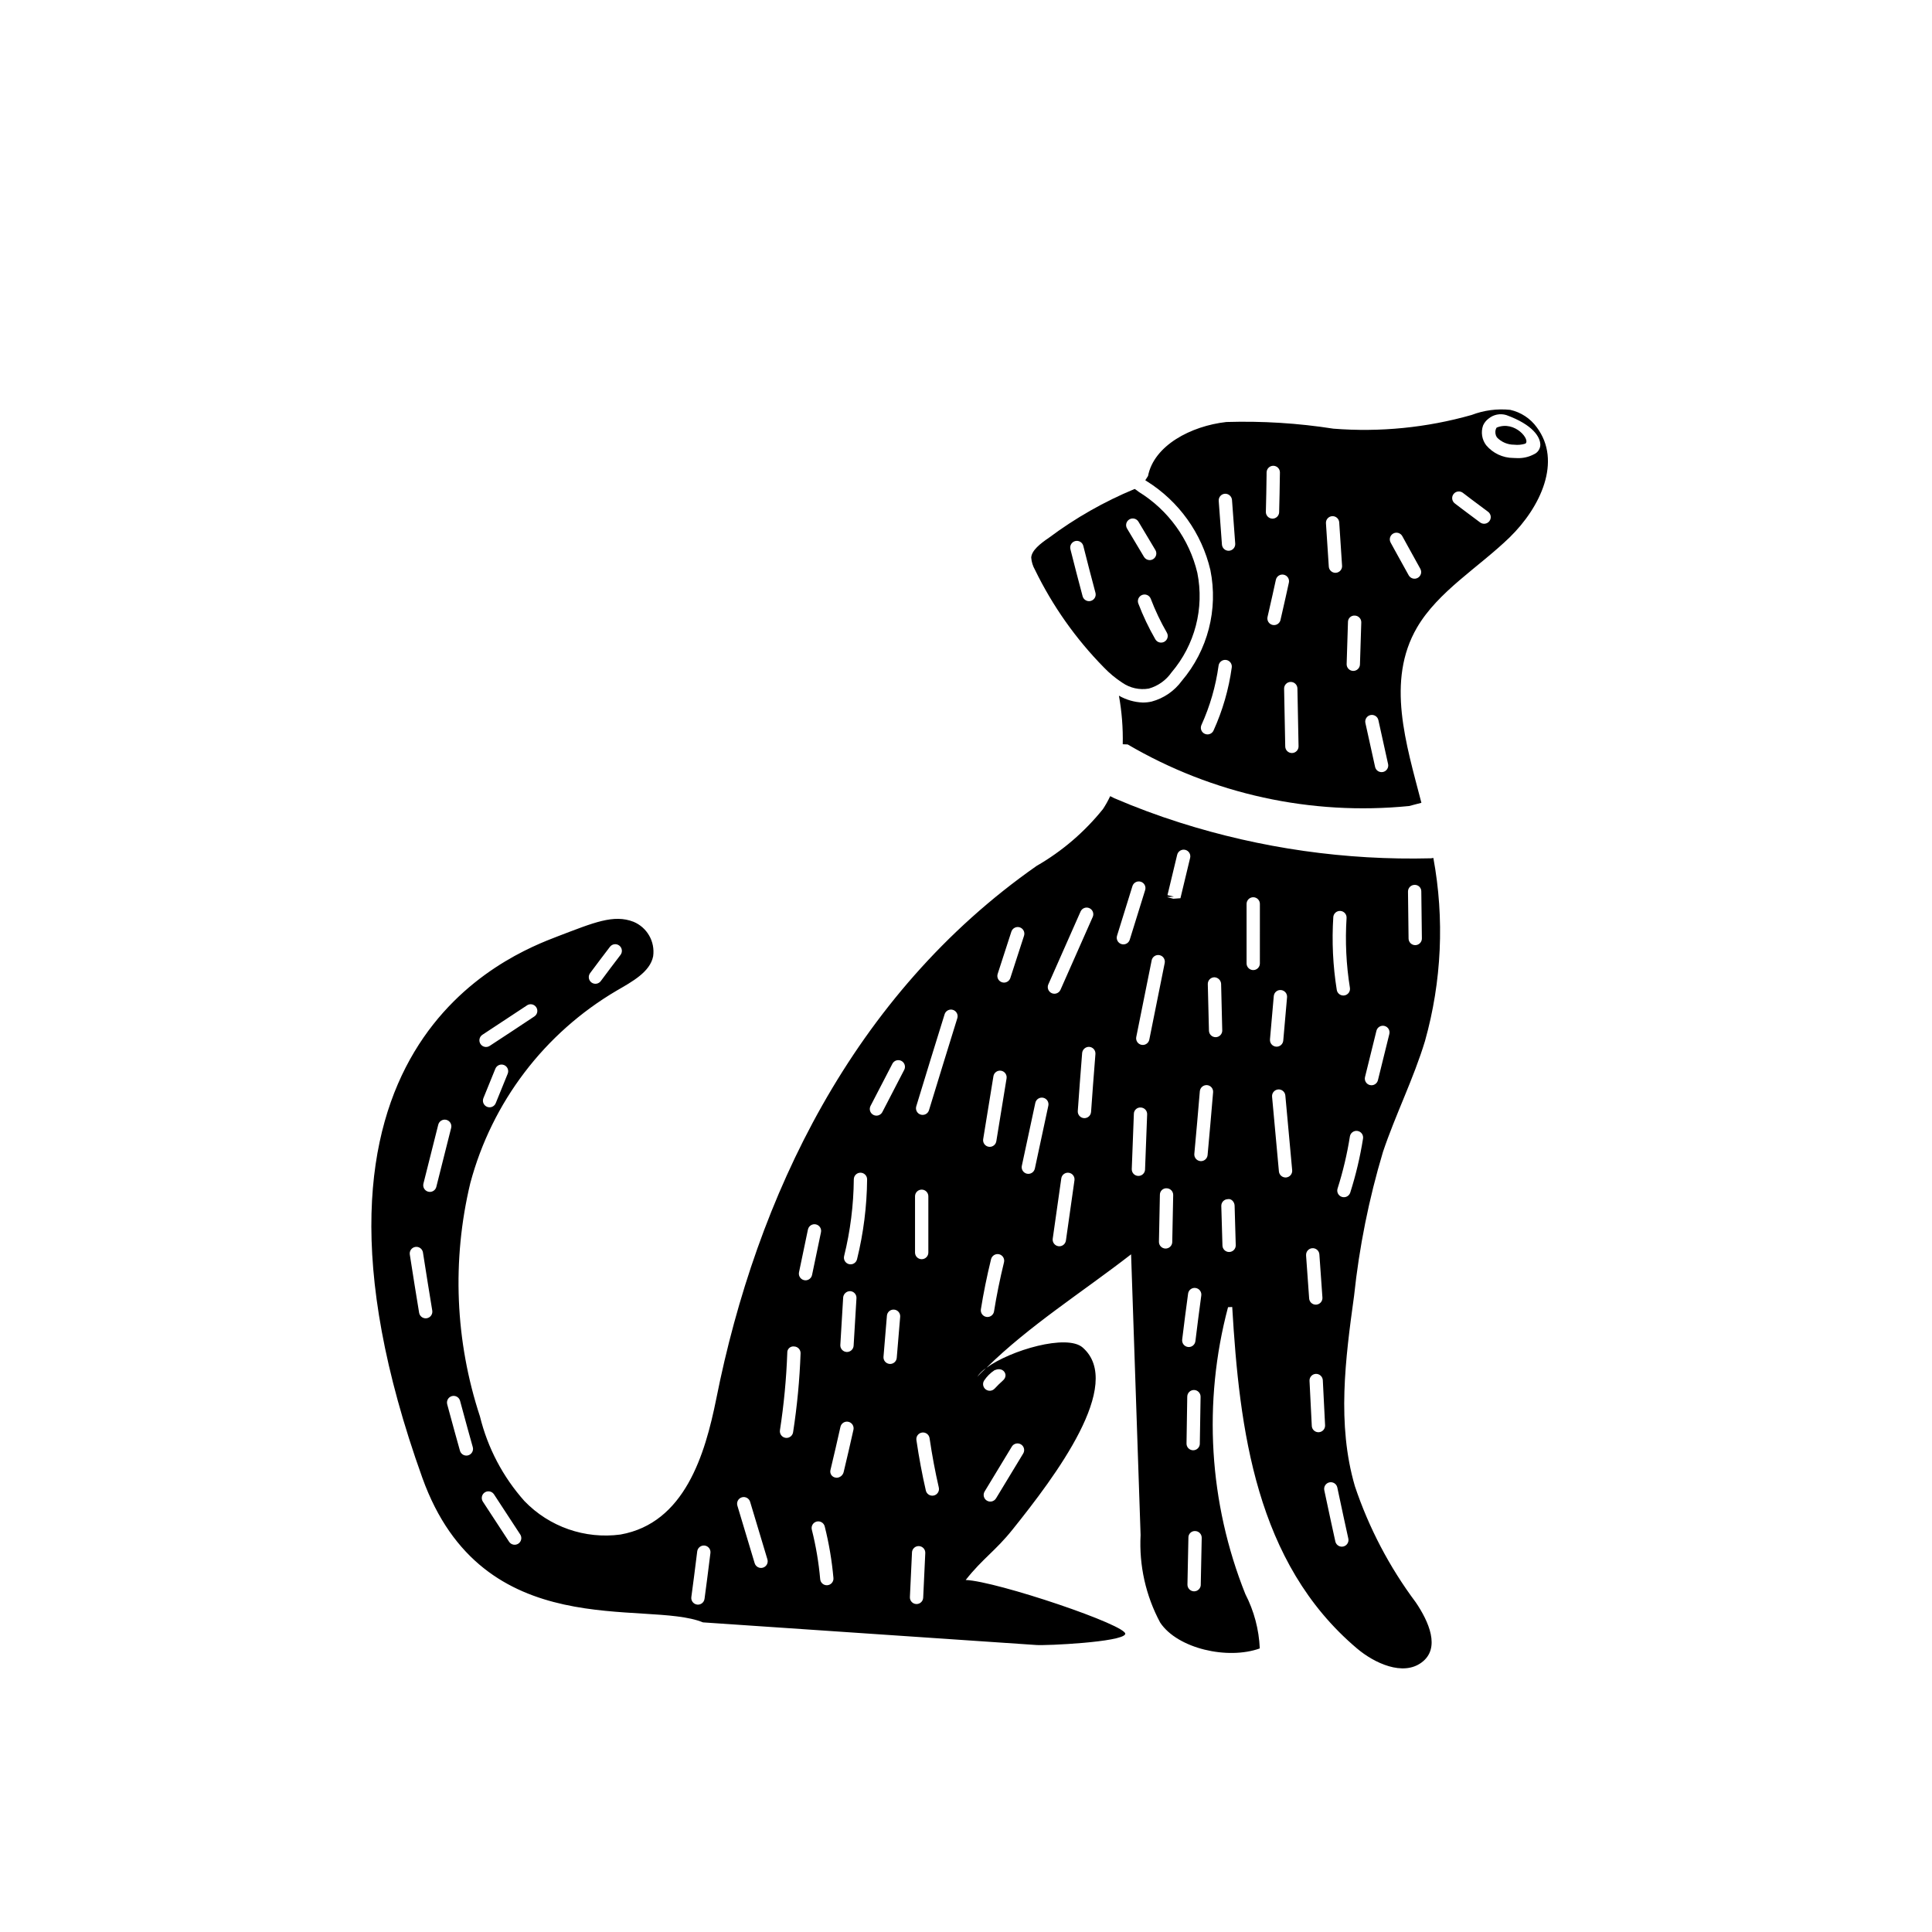 <?xml version="1.0" encoding="UTF-8"?>
<!-- Uploaded to: SVG Repo, www.svgrepo.com, Generator: SVG Repo Mixer Tools -->
<svg fill="#000000" width="800px" height="800px" version="1.1" viewBox="144 144 512 512" xmlns="http://www.w3.org/2000/svg">
 <g>
  <path d="m551.27 257.25c-1.707-2.359-4.215-4.008-7.055-4.637-3.469-0.352-6.973 0.113-10.227 1.359-11.898 3.375-24.301 4.606-36.629 3.629-9.379-1.465-18.875-2.055-28.363-1.766-9.422 1.059-19.195 6.246-20.758 14.309l-0.723 1.125c0.121 0.094 0.258 0.148 0.375 0.246l0.004 0.004c8.512 5.316 14.578 13.785 16.871 23.559 2.106 10.43-0.688 21.25-7.574 29.359-1.957 2.684-4.777 4.621-7.988 5.484-0.773 0.172-1.562 0.262-2.356 0.258-2.223-0.086-4.391-0.711-6.32-1.816 0.766 4.246 1.105 8.559 1.012 12.871l1.309 0.051c22.504 13.188 48.609 18.902 74.566 16.32l3.273-0.855c-4.031-15.566-9.422-32.293-1.16-46.453 5.594-9.574 16.324-15.922 24.535-23.879 8.215-8.008 13.906-20.203 7.207-29.168zm-85.668 80.34c-0.281 0.629-0.91 1.035-1.605 1.035-0.25 0-0.496-0.051-0.723-0.156-0.43-0.191-0.762-0.547-0.926-0.984s-0.148-0.922 0.043-1.348c2.266-4.996 3.797-10.297 4.543-15.734 0.133-0.965 1.02-1.641 1.984-1.512 0.965 0.133 1.641 1.02 1.512 1.984-0.793 5.773-2.418 11.406-4.828 16.715zm4.121-47.637-0.141 0.004h0.004c-0.918 0-1.684-0.707-1.758-1.625l-0.855-11.586c-0.074-0.973 0.652-1.82 1.621-1.898 0.965-0.059 1.805 0.66 1.898 1.621l0.855 11.586c0.074 0.973-0.652 1.82-1.621 1.898zm9.93-20.176 0.008-0.605h0.004c0.016-0.961 0.801-1.734 1.766-1.734h0.027c0.973 0.016 1.75 0.816 1.734 1.789l-0.012 0.602c-0.051 3.289-0.098 6.617-0.195 9.902h0.004c-0.027 0.953-0.809 1.715-1.762 1.715l-0.051-0.004c-0.469-0.012-0.91-0.211-1.23-0.551-0.324-0.34-0.496-0.797-0.48-1.262 0.094-3.269 0.145-6.578 0.191-9.852zm3.691 38.508h0.008c-0.184 0.801-0.898 1.371-1.719 1.371-0.133 0-0.266-0.016-0.395-0.043-0.457-0.105-0.852-0.383-1.102-0.781-0.246-0.395-0.328-0.875-0.227-1.328l0.438-1.922c0.605-2.66 1.207-5.301 1.773-7.934 0.211-0.949 1.145-1.551 2.094-1.344 0.949 0.203 1.555 1.137 1.355 2.086-0.57 2.648-1.176 5.301-1.785 7.977zm3.051 35.277h-0.027c-0.961 0-1.746-0.77-1.766-1.727l-0.301-15.316c-0.02-0.977 0.754-1.781 1.727-1.801h0.035c0.961 0 1.746 0.77 1.766 1.73l0.301 15.316c0.012 0.469-0.168 0.922-0.492 1.258-0.324 0.336-0.77 0.531-1.238 0.539zm11.625-47.766-0.117 0.004v0.004c-0.93-0.004-1.699-0.723-1.758-1.648l-0.754-11.484v-0.004c-0.066-0.973 0.672-1.809 1.641-1.875 0.973-0.062 1.812 0.672 1.875 1.645l0.754 11.484h0.004c0.027 0.469-0.125 0.926-0.434 1.277-0.309 0.352-0.746 0.566-1.211 0.598zm6.383 24.285c-0.027 0.957-0.809 1.715-1.766 1.719h-0.047c-0.973-0.027-1.738-0.836-1.715-1.812l0.352-11.137c-0.008-0.473 0.184-0.93 0.527-1.258 0.344-0.324 0.812-0.492 1.285-0.457 0.973 0.031 1.742 0.84 1.715 1.816zm6.113 28.504c-0.125 0.027-0.254 0.039-0.383 0.039-0.828 0-1.543-0.574-1.719-1.383l-2.57-11.637c-0.211-0.949 0.391-1.891 1.34-2.102 0.949-0.211 1.895 0.387 2.102 1.34l2.57 11.641h0.004c0.207 0.949-0.395 1.891-1.344 2.102zm9.207-51.445v-0.004c-0.406 0.23-0.891 0.289-1.34 0.164-0.449-0.129-0.832-0.43-1.062-0.836-1.125-2.008-2.227-4.012-3.34-6.035l-1.453-2.644h0.004c-0.227-0.41-0.281-0.891-0.152-1.34 0.133-0.449 0.434-0.828 0.844-1.055 0.855-0.473 1.926-0.16 2.398 0.691l1.457 2.648c1.105 2.012 2.203 4.008 3.32 6.004v0.004c0.227 0.406 0.285 0.891 0.16 1.34-0.129 0.449-0.426 0.832-0.836 1.059zm18.988-15.043c-0.281 0.375-0.699 0.621-1.16 0.688-0.465 0.066-0.934-0.055-1.309-0.336l-2.035-1.52c-1.566-1.168-3.141-2.336-4.688-3.535l0.004 0.004c-0.77-0.598-0.91-1.703-0.316-2.469 0.594-0.77 1.699-0.914 2.469-0.324 1.531 1.184 3.09 2.344 4.637 3.496l2.043 1.527h0.004c0.371 0.281 0.621 0.699 0.688 1.164 0.066 0.461-0.055 0.93-0.336 1.305zm11.789-17.703c-1.34 0.711-2.844 1.059-4.359 1.012-0.395 0-0.762-0.016-1.094-0.039-2.785-0.012-5.426-1.254-7.211-3.394-1.117-1.488-1.422-3.438-0.812-5.199 0.312-0.715 0.805-1.34 1.43-1.812 1.309-1.098 3.082-1.461 4.719-0.969 7.223 2.625 8.965 5.906 9.031 7.785h0.004c0.012 1.137-0.664 2.168-1.707 2.617z"/>
  <path d="m540.39 257.81c-0.215 0.707-0.105 1.477 0.301 2.098 1.195 1.25 2.852 1.953 4.582 1.945 0.98 0.109 1.969 0.023 2.914-0.266 1.578-0.828-2.648-6.301-7.562-4.269-0.102 0.152-0.18 0.316-0.234 0.492z"/>
  <path d="m454.46 322.2c6.207-7.281 8.73-17.004 6.848-26.387-2.125-8.914-7.699-16.629-15.496-21.445-0.355-0.289-0.727-0.551-1.109-0.793-8.066 3.344-15.684 7.676-22.68 12.898-2.387 1.625-4.602 3.379-4.742 5.281h0.004c0.078 1.145 0.422 2.258 0.996 3.254 4.644 9.555 10.809 18.289 18.254 25.867 1.473 1.535 3.113 2.898 4.898 4.059 2.043 1.41 4.559 1.965 7.008 1.547 2.441-0.684 4.57-2.199 6.019-4.281zm-21.398-18.949c-0.148 0.043-0.301 0.062-0.457 0.062-0.797 0-1.496-0.535-1.703-1.305-1.113-4.137-2.172-8.277-3.234-12.469h0.004c-0.117-0.453-0.051-0.938 0.191-1.34 0.238-0.402 0.629-0.695 1.082-0.812 0.457-0.113 0.938-0.043 1.34 0.199 0.402 0.238 0.691 0.633 0.805 1.086 1.055 4.176 2.109 8.297 3.219 12.418 0.121 0.453 0.059 0.934-0.176 1.34-0.234 0.402-0.617 0.699-1.07 0.82zm10.223-21.602c0.832-0.5 1.918-0.23 2.418 0.605l4.484 7.508c0.242 0.398 0.312 0.879 0.199 1.332s-0.402 0.844-0.801 1.086c-0.273 0.164-0.586 0.254-0.906 0.254-0.621 0-1.195-0.324-1.512-0.859l-4.484-7.508c-0.242-0.398-0.316-0.879-0.203-1.332s0.402-0.844 0.805-1.086zm2.383 22.289v0.004c-0.348-0.91 0.109-1.93 1.02-2.277 0.91-0.348 1.93 0.109 2.277 1.02 1.18 3.098 2.606 6.098 4.262 8.969 0.488 0.844 0.199 1.922-0.645 2.406-0.844 0.488-1.922 0.199-2.41-0.645-1.75-3.035-3.254-6.203-4.504-9.477z"/>
  <path d="m503.05 537.82c-4.785-16.426-2.519-33.656-0.203-50.43v-0.004c1.367-12.922 3.93-25.688 7.66-38.137 3.324-9.875 8.113-19.398 11.133-29.371 4.434-15.793 5.191-32.387 2.215-48.516l-0.656 0.102 0.004-0.004c-22.559 0.57-45.051-2.633-66.555-9.469-5.894-1.863-11.688-4.031-17.332-6.449l-1.109-0.555h0.004c-0.551 1.188-1.191 2.332-1.914 3.426-4.875 6.07-10.836 11.18-17.586 15.062-48.82 34.16-74.262 87.812-84.891 141.22-2.973 14.762-8.363 32.949-25.391 35.973-9.41 1.262-18.859-2.031-25.445-8.867-5.703-6.398-9.75-14.094-11.789-22.422-6.574-19.965-7.465-41.371-2.566-61.816 5.719-21.449 19.656-39.785 38.793-51.035 4.082-2.367 8.867-4.938 9.672-9.117 0.543-3.867-1.59-7.613-5.188-9.121-5.289-2.066-10.531 0.203-20.051 3.828-12.445 4.785-77.031 29.02-35.922 143.54 16.02 44.586 59.348 32.145 74.363 38.289 29.422 2.016 58.863 4.016 88.316 5.996 2.57 0.203 22.723-0.754 23.578-2.871 1.008-2.215-34.109-14.055-42.27-14.359 4.535-5.742 7.859-7.656 12.445-13.402 11.234-14.008 29.727-38.492 18.539-48.215-4.18-3.629-19.094 0.707-25.492 5.391 11.336-11.184 25.492-20.102 38.34-30.078 0.855 24.836 1.695 49.641 2.519 74.414l-0.004 0.004c-0.418 8.051 1.375 16.066 5.191 23.172 4.586 6.902 17.887 9.926 26.398 6.852-0.219-5.023-1.523-9.938-3.828-14.406-9.668-24.191-11.277-50.852-4.586-76.027l1.109-0.051c1.914 32.395 6.195 67.762 33.051 90.484 4.637 3.93 12.191 7.406 17.129 3.727 5.141-3.777 1.863-10.934-1.562-15.973v0.004c-6.973-9.34-12.414-19.73-16.121-30.781zm15.824-159.32c0.473-0.02 0.93 0.156 1.27 0.484 0.34 0.332 0.523 0.785 0.516 1.258l0.152 12.445c0.008 0.469-0.172 0.918-0.5 1.254-0.328 0.336-0.773 0.527-1.242 0.531h-0.023 0.004c-0.969 0-1.754-0.773-1.766-1.742l-0.152-12.445c-0.012-0.973 0.77-1.773 1.742-1.785zm-218.49 23.387c1.719-2.324 3.488-4.648 5.258-6.973v0.004c0.59-0.777 1.695-0.926 2.469-0.336 0.773 0.59 0.926 1.695 0.336 2.469-1.758 2.309-3.519 4.621-5.223 6.934-0.277 0.379-0.695 0.633-1.16 0.707-0.465 0.07-0.938-0.047-1.316-0.324-0.379-0.281-0.629-0.699-0.695-1.164-0.07-0.465 0.051-0.938 0.332-1.316zm-21.832 26.648c-1.059 2.625-2.121 5.246-3.18 7.82-0.176 0.434-0.52 0.777-0.953 0.957-0.43 0.18-0.918 0.18-1.348 0.004-0.434-0.18-0.777-0.523-0.957-0.953-0.18-0.434-0.18-0.918-0.004-1.352 1.059-2.562 2.113-5.18 3.168-7.797v0.004c0.367-0.902 1.395-1.336 2.293-0.973 0.902 0.363 1.34 1.387 0.98 2.289zm-6.731-10.297c3.922-2.566 7.898-5.184 11.824-7.797l-0.004-0.004c0.391-0.262 0.871-0.363 1.332-0.273 0.461 0.09 0.867 0.363 1.129 0.754s0.355 0.871 0.262 1.332c-0.094 0.461-0.367 0.863-0.762 1.121-3.934 2.625-7.918 5.246-11.852 7.816-0.816 0.516-1.891 0.281-2.418-0.527-0.527-0.805-0.309-1.883 0.488-2.422zm-14.719 75.109c-0.098 0.016-0.195 0.023-0.293 0.023-0.859 0-1.594-0.625-1.738-1.473-0.82-4.91-1.59-9.824-2.359-14.734l-0.109-0.699c-0.152-0.965 0.508-1.867 1.469-2.016 0.961-0.152 1.863 0.508 2.016 1.469l0.109 0.699c0.77 4.898 1.539 9.797 2.356 14.699 0.16 0.961-0.488 1.871-1.449 2.031zm0.82-33.477v-0.004c-0.543 0-1.055-0.25-1.391-0.68-0.332-0.426-0.453-0.984-0.32-1.512l3.93-15.617v-0.004c0.113-0.453 0.402-0.844 0.805-1.086 0.398-0.242 0.883-0.312 1.336-0.199 0.453 0.113 0.844 0.406 1.086 0.809 0.238 0.402 0.309 0.883 0.191 1.34l-3.93 15.617c-0.195 0.781-0.898 1.332-1.707 1.332zm10.152 69.812v-0.004c-0.156 0.043-0.316 0.066-0.48 0.066-0.789 0-1.48-0.523-1.699-1.281-0.926-3.269-1.824-6.574-2.715-9.855l-0.668-2.457h0.004c-0.254-0.941 0.301-1.91 1.242-2.168 0.938-0.254 1.906 0.301 2.164 1.242l0.668 2.461c0.887 3.269 1.777 6.562 2.703 9.816v-0.004c0.262 0.938-0.281 1.914-1.219 2.18zm13.285 23.406v-0.004c-0.391 0.258-0.867 0.348-1.324 0.254-0.461-0.094-0.863-0.367-1.117-0.758l-6.953-10.633c-0.258-0.391-0.348-0.867-0.254-1.328 0.094-0.457 0.367-0.859 0.758-1.113 0.812-0.535 1.906-0.312 2.441 0.504l6.953 10.633v-0.004c0.535 0.816 0.309 1.91-0.504 2.445zm50.766 3.633c-0.457 3.66-0.918 7.352-1.418 11l-0.004-0.004c-0.117 0.875-0.863 1.523-1.742 1.527-0.082 0-0.16-0.008-0.242-0.02-0.461-0.062-0.883-0.305-1.164-0.68-0.285-0.371-0.406-0.84-0.344-1.305 0.5-3.637 0.961-7.316 1.414-10.961l0.145-1.16c0.133-0.961 1.008-1.641 1.969-1.531 0.465 0.059 0.887 0.297 1.176 0.668 0.285 0.367 0.414 0.836 0.355 1.301zm54.367-95.691v-0.004c0-0.973 0.789-1.766 1.766-1.766 0.973 0 1.762 0.793 1.762 1.766v14.914c0 0.973-0.789 1.762-1.762 1.762-0.977 0-1.766-0.789-1.766-1.762zm-40.305 98.414c-0.449 0.137-0.934 0.086-1.344-0.137s-0.719-0.602-0.852-1.051l-4.586-15.266 0.004 0.004c-0.273-0.934 0.258-1.91 1.188-2.188 0.93-0.273 1.91 0.254 2.191 1.184l4.586 15.266v-0.004c0.133 0.449 0.082 0.934-0.141 1.344-0.223 0.41-0.602 0.715-1.047 0.848zm7.988-35.879c-0.133 0.859-0.871 1.492-1.738 1.496-0.094 0-0.184-0.008-0.273-0.023-0.461-0.07-0.879-0.324-1.152-0.699-0.277-0.379-0.391-0.852-0.32-1.312 1.047-6.789 1.699-13.637 1.945-20.5-0.035-0.484 0.152-0.957 0.508-1.285 0.355-0.332 0.84-0.48 1.32-0.414 0.465 0.02 0.906 0.219 1.227 0.562 0.316 0.344 0.488 0.797 0.469 1.266-0.25 7.004-0.914 13.984-1.984 20.91zm3.301-40.273v0.004c-0.535 0-1.039-0.242-1.375-0.656-0.336-0.414-0.465-0.957-0.355-1.477l2.367-11.336h0.004c0.203-0.953 1.141-1.562 2.094-1.355 0.953 0.203 1.559 1.141 1.355 2.09l-2.367 11.336h-0.004c-0.172 0.812-0.891 1.395-1.719 1.398zm5.797 80.805-0.16 0.008c-0.914 0-1.672-0.695-1.754-1.605-0.391-4.426-1.133-8.816-2.219-13.125-0.238-0.945 0.332-1.906 1.277-2.144s1.902 0.336 2.141 1.277c1.129 4.492 1.902 9.066 2.312 13.676 0.043 0.469-0.102 0.93-0.402 1.289-0.301 0.359-0.73 0.586-1.195 0.625zm6.906-41.23c-0.832 3.777-1.715 7.508-2.598 11.23v0.004c-0.203 0.852-0.945 1.469-1.82 1.52-0.113-0.004-0.23-0.016-0.34-0.043-0.445-0.066-0.844-0.316-1.102-0.684-0.254-0.371-0.348-0.832-0.25-1.273 0.957-4.039 1.836-7.75 2.664-11.512v0.004c0.219-0.941 1.152-1.531 2.098-1.324 0.941 0.207 1.543 1.133 1.348 2.078zm0.039-22.238c-0.059 0.934-0.828 1.656-1.762 1.66l-0.109-0.004h0.004c-0.973-0.059-1.715-0.895-1.656-1.867l0.754-12.594v0.004c0.094-0.957 0.906-1.68 1.867-1.66 0.973 0.059 1.711 0.891 1.656 1.863zm0.906-22.914v0.004c-0.23 0.945-1.184 1.523-2.129 1.293s-1.527-1.184-1.297-2.129c1.645-6.664 2.508-13.492 2.57-20.352 0.008-0.969 0.793-1.754 1.762-1.754h0.016c0.465 0.004 0.914 0.195 1.242 0.527 0.328 0.332 0.512 0.781 0.508 1.25-0.066 7.133-0.961 14.238-2.672 21.164zm10.523 26.129c-0.074 0.914-0.836 1.617-1.754 1.617l-0.148-0.008c-0.469-0.039-0.898-0.262-1.199-0.617-0.301-0.355-0.449-0.82-0.41-1.285l0.906-10.879v-0.004c0.082-0.969 0.934-1.688 1.906-1.605 0.969 0.078 1.688 0.934 1.609 1.902zm1.977-76.32-5.793 11.184c-0.449 0.859-1.508 1.199-2.371 0.754-0.863-0.445-1.203-1.504-0.766-2.367l5.797-11.184c0.215-0.418 0.582-0.734 1.031-0.879 0.445-0.141 0.93-0.102 1.348 0.113 0.418 0.215 0.73 0.586 0.871 1.031 0.145 0.449 0.102 0.934-0.113 1.348zm5.031 139.89c-0.047 0.938-0.82 1.672-1.758 1.676l-0.094-0.004c-0.465-0.023-0.906-0.234-1.219-0.582-0.312-0.344-0.477-0.805-0.449-1.27l0.555-11.836-0.004-0.004c0.055-0.969 0.883-1.711 1.852-1.66 0.973 0.051 1.719 0.875 1.672 1.844zm2.816-27.086c-0.129 0.031-0.262 0.043-0.398 0.043-0.82 0-1.531-0.566-1.715-1.367-0.988-4.301-1.805-8.664-2.496-13.34v0.004c-0.074-0.469 0.039-0.945 0.316-1.324 0.281-0.383 0.699-0.633 1.168-0.703 0.465-0.07 0.941 0.051 1.316 0.336 0.379 0.281 0.625 0.707 0.688 1.172 0.676 4.582 1.477 8.855 2.445 13.062v0.004c0.219 0.949-0.375 1.895-1.324 2.113zm6.227-126.49c-2.519 8.105-5.019 16.23-7.504 24.371-0.281 0.934-1.266 1.457-2.199 1.176s-1.457-1.266-1.176-2.199c2.469-8.164 4.992-16.281 7.512-24.395 0.137-0.449 0.449-0.82 0.863-1.039 0.414-0.219 0.898-0.262 1.344-0.125 0.93 0.289 1.453 1.281 1.16 2.211zm7.606 92.746c-0.805 0.707-1.562 1.461-2.316 2.266 0.617-0.902 1.402-1.672 2.32-2.269zm9.254 20.188c0.836 0.504 1.102 1.586 0.602 2.422-2.367 3.934-4.789 7.914-7.207 11.898v-0.004c-0.508 0.832-1.594 1.098-2.426 0.594s-1.098-1.59-0.59-2.422c2.418-3.977 4.836-7.957 7.203-11.887h-0.004c0.508-0.832 1.586-1.102 2.422-0.602zm-6.973-19.672c0.078-0.055 0.176-0.023 0.258-0.062 0.215-0.105 0.449-0.164 0.691-0.168 0.164-0.023 0.328-0.016 0.492 0.016 0.789 0.102 1.398 0.75 1.449 1.547 0 0.496-0.211 0.965-0.574 1.301l-0.043 0.051-0.059 0.023-0.027 0.055c-0.762 0.668-1.477 1.387-2.191 2.148l-0.004-0.004c-0.613 0.66-1.629 0.746-2.348 0.203-0.719-0.543-0.914-1.539-0.449-2.312 0.734-1.113 1.688-2.066 2.805-2.797zm2.484-28.578c-1.086 4.457-1.977 8.832-2.641 13.012-0.137 0.852-0.875 1.48-1.738 1.484-0.094 0-0.188-0.008-0.281-0.023-0.961-0.152-1.617-1.059-1.465-2.019 0.68-4.269 1.586-8.742 2.699-13.293v0.004c0.246-0.938 1.188-1.512 2.133-1.297 0.453 0.113 0.844 0.398 1.086 0.797 0.246 0.402 0.316 0.883 0.207 1.336zm-2.035-32.074h-0.004c-0.137 0.852-0.871 1.477-1.734 1.477-0.098 0-0.195-0.008-0.289-0.023-0.461-0.074-0.875-0.332-1.145-0.711-0.273-0.379-0.387-0.852-0.309-1.312l2.715-16.676c0.16-0.957 1.066-1.605 2.023-1.449s1.609 1.059 1.461 2.016zm2.039-42.051h-0.004c-0.184 0-0.367-0.031-0.543-0.086-0.445-0.145-0.812-0.461-1.027-0.875-0.211-0.418-0.25-0.902-0.105-1.348l3.625-11.184c0.141-0.449 0.457-0.82 0.875-1.035 0.418-0.219 0.906-0.258 1.352-0.113 0.449 0.145 0.82 0.465 1.031 0.883 0.211 0.422 0.246 0.906 0.098 1.355l-3.625 11.184v-0.004c-0.238 0.73-0.914 1.223-1.68 1.223zm11.746 32.621-3.574 16.676v-0.004c-0.102 0.457-0.375 0.859-0.77 1.113s-0.875 0.34-1.332 0.242c-0.457-0.102-0.855-0.379-1.109-0.773-0.254-0.395-0.34-0.871-0.238-1.328l3.578-16.68c0.211-0.949 1.148-1.551 2.098-1.344 0.949 0.211 1.551 1.145 1.348 2.094zm-0.008-32.125 8.562-19.352c0.402-0.875 1.434-1.266 2.316-0.871 0.883 0.391 1.285 1.418 0.906 2.305l-8.562 19.348c-0.406 0.875-1.438 1.266-2.32 0.875-0.879-0.395-1.281-1.422-0.902-2.309zm4.668 67.867-0.004-0.004c-0.121 0.871-0.863 1.516-1.742 1.52-0.082 0-0.168-0.008-0.25-0.02-0.965-0.137-1.633-1.027-1.5-1.992l2.269-15.969c0.133-0.965 1.027-1.637 1.992-1.5s1.637 1.027 1.5 1.992zm7.742-48.426c-0.375 4.793-0.75 9.547-1.078 14.348l-0.004-0.004c-0.062 0.922-0.828 1.641-1.754 1.641l-0.121-0.004h-0.004c-0.465-0.031-0.898-0.25-1.207-0.602s-0.461-0.812-0.43-1.277c0.328-4.809 0.703-9.578 1.078-14.383l0.078-1v-0.004c0.098-0.961 0.934-1.676 1.898-1.621 0.465 0.039 0.898 0.258 1.203 0.613 0.305 0.355 0.453 0.816 0.418 1.285zm71.523 5.082 3.023-12.242c0.23-0.945 1.188-1.523 2.133-1.289s1.523 1.188 1.289 2.133l-3.023 12.242v0.004c-0.195 0.785-0.898 1.34-1.711 1.34-0.141 0-0.285-0.02-0.422-0.051-0.945-0.234-1.523-1.191-1.289-2.137zm-1.992 14.297h-0.004c0.965 0.152 1.621 1.055 1.469 2.019-0.766 4.852-1.898 9.637-3.387 14.316-0.297 0.926-1.289 1.441-2.215 1.145-0.93-0.297-1.441-1.289-1.145-2.219 1.434-4.508 2.527-9.121 3.262-13.793 0.074-0.465 0.324-0.879 0.703-1.152 0.379-0.277 0.852-0.391 1.312-0.316zm-6.418-56.66c0.062-0.973 0.902-1.707 1.871-1.645 0.973 0.062 1.711 0.898 1.648 1.871-0.395 6.18-0.098 12.387 0.887 18.5 0.156 0.961-0.5 1.867-1.461 2.019-0.094 0.016-0.188 0.023-0.285 0.023-0.863 0-1.598-0.629-1.738-1.484-1.023-6.375-1.332-12.844-0.922-19.285zm-53.941 5.977c-0.227 0.738-0.91 1.238-1.684 1.242-0.176 0-0.352-0.027-0.523-0.082-0.93-0.285-1.449-1.273-1.164-2.203l4.082-13.152c0.137-0.449 0.449-0.824 0.863-1.043 0.414-0.223 0.902-0.266 1.348-0.125 0.449 0.137 0.824 0.449 1.043 0.867 0.215 0.414 0.258 0.902 0.117 1.348zm4.055 60.914h0.004c-0.039 0.941-0.816 1.688-1.762 1.688l-0.078-0.004 0.004 0.004c-0.469-0.02-0.91-0.223-1.227-0.566-0.316-0.348-0.48-0.801-0.461-1.27l0.555-14.609c0-0.473 0.203-0.922 0.551-1.242 0.348-0.32 0.812-0.48 1.281-0.445 0.469 0.02 0.91 0.223 1.227 0.566s0.484 0.801 0.461 1.27zm-0.602-33.02 0.004-0.004c-0.117 0-0.234-0.012-0.352-0.031-0.457-0.094-0.863-0.363-1.121-0.754-0.258-0.391-0.352-0.867-0.258-1.324l4.082-20.305-0.004-0.004c0.094-0.457 0.367-0.859 0.754-1.117 0.391-0.262 0.867-0.355 1.328-0.262 0.953 0.195 1.57 1.125 1.379 2.078l-4.082 20.305c-0.168 0.824-0.887 1.414-1.727 1.418zm7.809 52.234h0.004c-0.023 0.957-0.809 1.719-1.766 1.723h-0.039c-0.973-0.027-1.746-0.832-1.723-1.809l0.25-12.441c-0.004-0.477 0.188-0.93 0.527-1.258 0.344-0.324 0.805-0.496 1.277-0.465 0.977 0.023 1.746 0.832 1.723 1.805zm0.301-90.98-1.707-0.441 1.859-0.109-1.715-0.414 2.566-10.68 0.004-0.008c0.109-0.457 0.395-0.852 0.797-1.094 0.398-0.246 0.879-0.324 1.336-0.211 0.457 0.109 0.852 0.398 1.094 0.797 0.242 0.402 0.316 0.883 0.203 1.34l-2.566 10.68zm2.332 116.82c0.504-4.086 1.008-8.125 1.566-12.164 0.059-0.465 0.301-0.891 0.676-1.172 0.375-0.285 0.848-0.406 1.312-0.332 0.465 0.062 0.883 0.309 1.164 0.68 0.285 0.375 0.406 0.844 0.344 1.305-0.551 4.019-1.055 8.043-1.559 12.117h-0.004c-0.109 0.883-0.855 1.547-1.746 1.547-0.074 0-0.145-0.004-0.219-0.016-0.465-0.055-0.887-0.293-1.176-0.664-0.285-0.367-0.414-0.836-0.355-1.301zm1.344 15.113h0.004c0.012-0.965 0.797-1.742 1.766-1.746h0.02c0.973 0.016 1.754 0.812 1.742 1.785l-0.203 12.445h0.004c-0.012 0.965-0.801 1.742-1.766 1.742h-0.023c-0.465-0.008-0.914-0.199-1.238-0.531-0.328-0.336-0.508-0.789-0.5-1.254zm3.578 49.891 0.008-0.004c-0.027 0.957-0.809 1.719-1.766 1.723h-0.043c-0.973-0.027-1.742-0.836-1.723-1.809l0.254-12.445c-0.008-0.473 0.184-0.93 0.527-1.254 0.344-0.328 0.805-0.496 1.281-0.465 0.973 0.027 1.738 0.836 1.719 1.809zm1.805-113.89 0.008-0.004c-0.086 0.906-0.844 1.602-1.754 1.605l-0.164-0.008c-0.969-0.09-1.684-0.949-1.598-1.918 0.504-5.539 1.008-11.074 1.461-16.609 0.098-0.961 0.938-1.676 1.902-1.609 0.469 0.035 0.898 0.258 1.203 0.613 0.301 0.359 0.449 0.82 0.41 1.285-0.457 5.547-0.957 11.094-1.461 16.641zm2.168-31.246h-0.043l0.004-0.004c-0.957 0-1.738-0.762-1.762-1.719l-0.305-12.344c-0.023-0.973 0.746-1.781 1.719-1.809 0.957 0.023 1.742 0.766 1.809 1.723l0.301 12.344h0.004c0.023 0.973-0.746 1.781-1.719 1.809zm3.582 56.93-0.043-0.004c-0.953 0-1.734-0.758-1.762-1.711l-0.305-10.477c-0.027-0.973 0.738-1.785 1.711-1.812 0.953-0.207 1.785 0.734 1.816 1.711l0.301 10.477c0.027 0.977-0.738 1.785-1.711 1.812zm8.113-76.477 0.004-0.004c0 0.977-0.789 1.766-1.762 1.766s-1.766-0.789-1.766-1.766v-15.77c0-0.973 0.793-1.766 1.766-1.766s1.762 0.793 1.762 1.766zm2.676 20.141 1.008-11.484 0.004-0.004c0.039-0.469 0.262-0.902 0.625-1.203 0.359-0.301 0.828-0.441 1.293-0.391 0.469 0.043 0.898 0.27 1.195 0.629 0.301 0.359 0.445 0.824 0.402 1.289l-1.008 11.484c-0.086 0.906-0.844 1.602-1.754 1.602l-0.164-0.008c-0.469-0.043-0.898-0.266-1.195-0.629-0.301-0.359-0.441-0.82-0.398-1.289zm4.281 36.582-0.164 0.008 0.012-0.004c-0.914-0.004-1.672-0.699-1.758-1.605l-1.812-19.797c-0.043-0.469 0.102-0.934 0.398-1.293 0.301-0.363 0.73-0.59 1.199-0.633 0.465-0.043 0.934 0.102 1.293 0.406 0.359 0.301 0.582 0.73 0.625 1.199l1.812 19.797c0.086 0.973-0.629 1.828-1.598 1.918zm5.285 20.629 0.008-0.008c-0.062-0.969 0.672-1.809 1.645-1.875 0.973-0.062 1.812 0.672 1.875 1.645l0.809 11.434c0.031 0.469-0.125 0.93-0.434 1.281-0.309 0.352-0.742 0.566-1.207 0.598l-0.121 0.004c-0.93 0-1.695-0.719-1.758-1.645zm3.359 46.891-0.09 0.004 0.008-0.008c-0.941 0-1.715-0.738-1.762-1.676l-0.602-11.941c-0.023-0.465 0.141-0.926 0.453-1.27 0.312-0.348 0.754-0.555 1.219-0.578 0.969-0.039 1.789 0.703 1.852 1.672l0.602 11.941c0.023 0.465-0.137 0.922-0.453 1.27-0.312 0.348-0.75 0.555-1.219 0.578zm6.496 30.289 0.008-0.008c-0.129 0.027-0.258 0.039-0.387 0.043-0.828-0.004-1.539-0.578-1.719-1.383-0.84-3.777-1.645-7.551-2.441-11.297l-0.484-2.269c-0.098-0.457-0.012-0.934 0.242-1.328 0.254-0.391 0.656-0.668 1.113-0.766 0.953-0.203 1.891 0.402 2.094 1.355l0.484 2.277c0.793 3.734 1.598 7.5 2.434 11.262 0.211 0.949-0.387 1.895-1.336 2.106z"/>
 </g>
</svg>